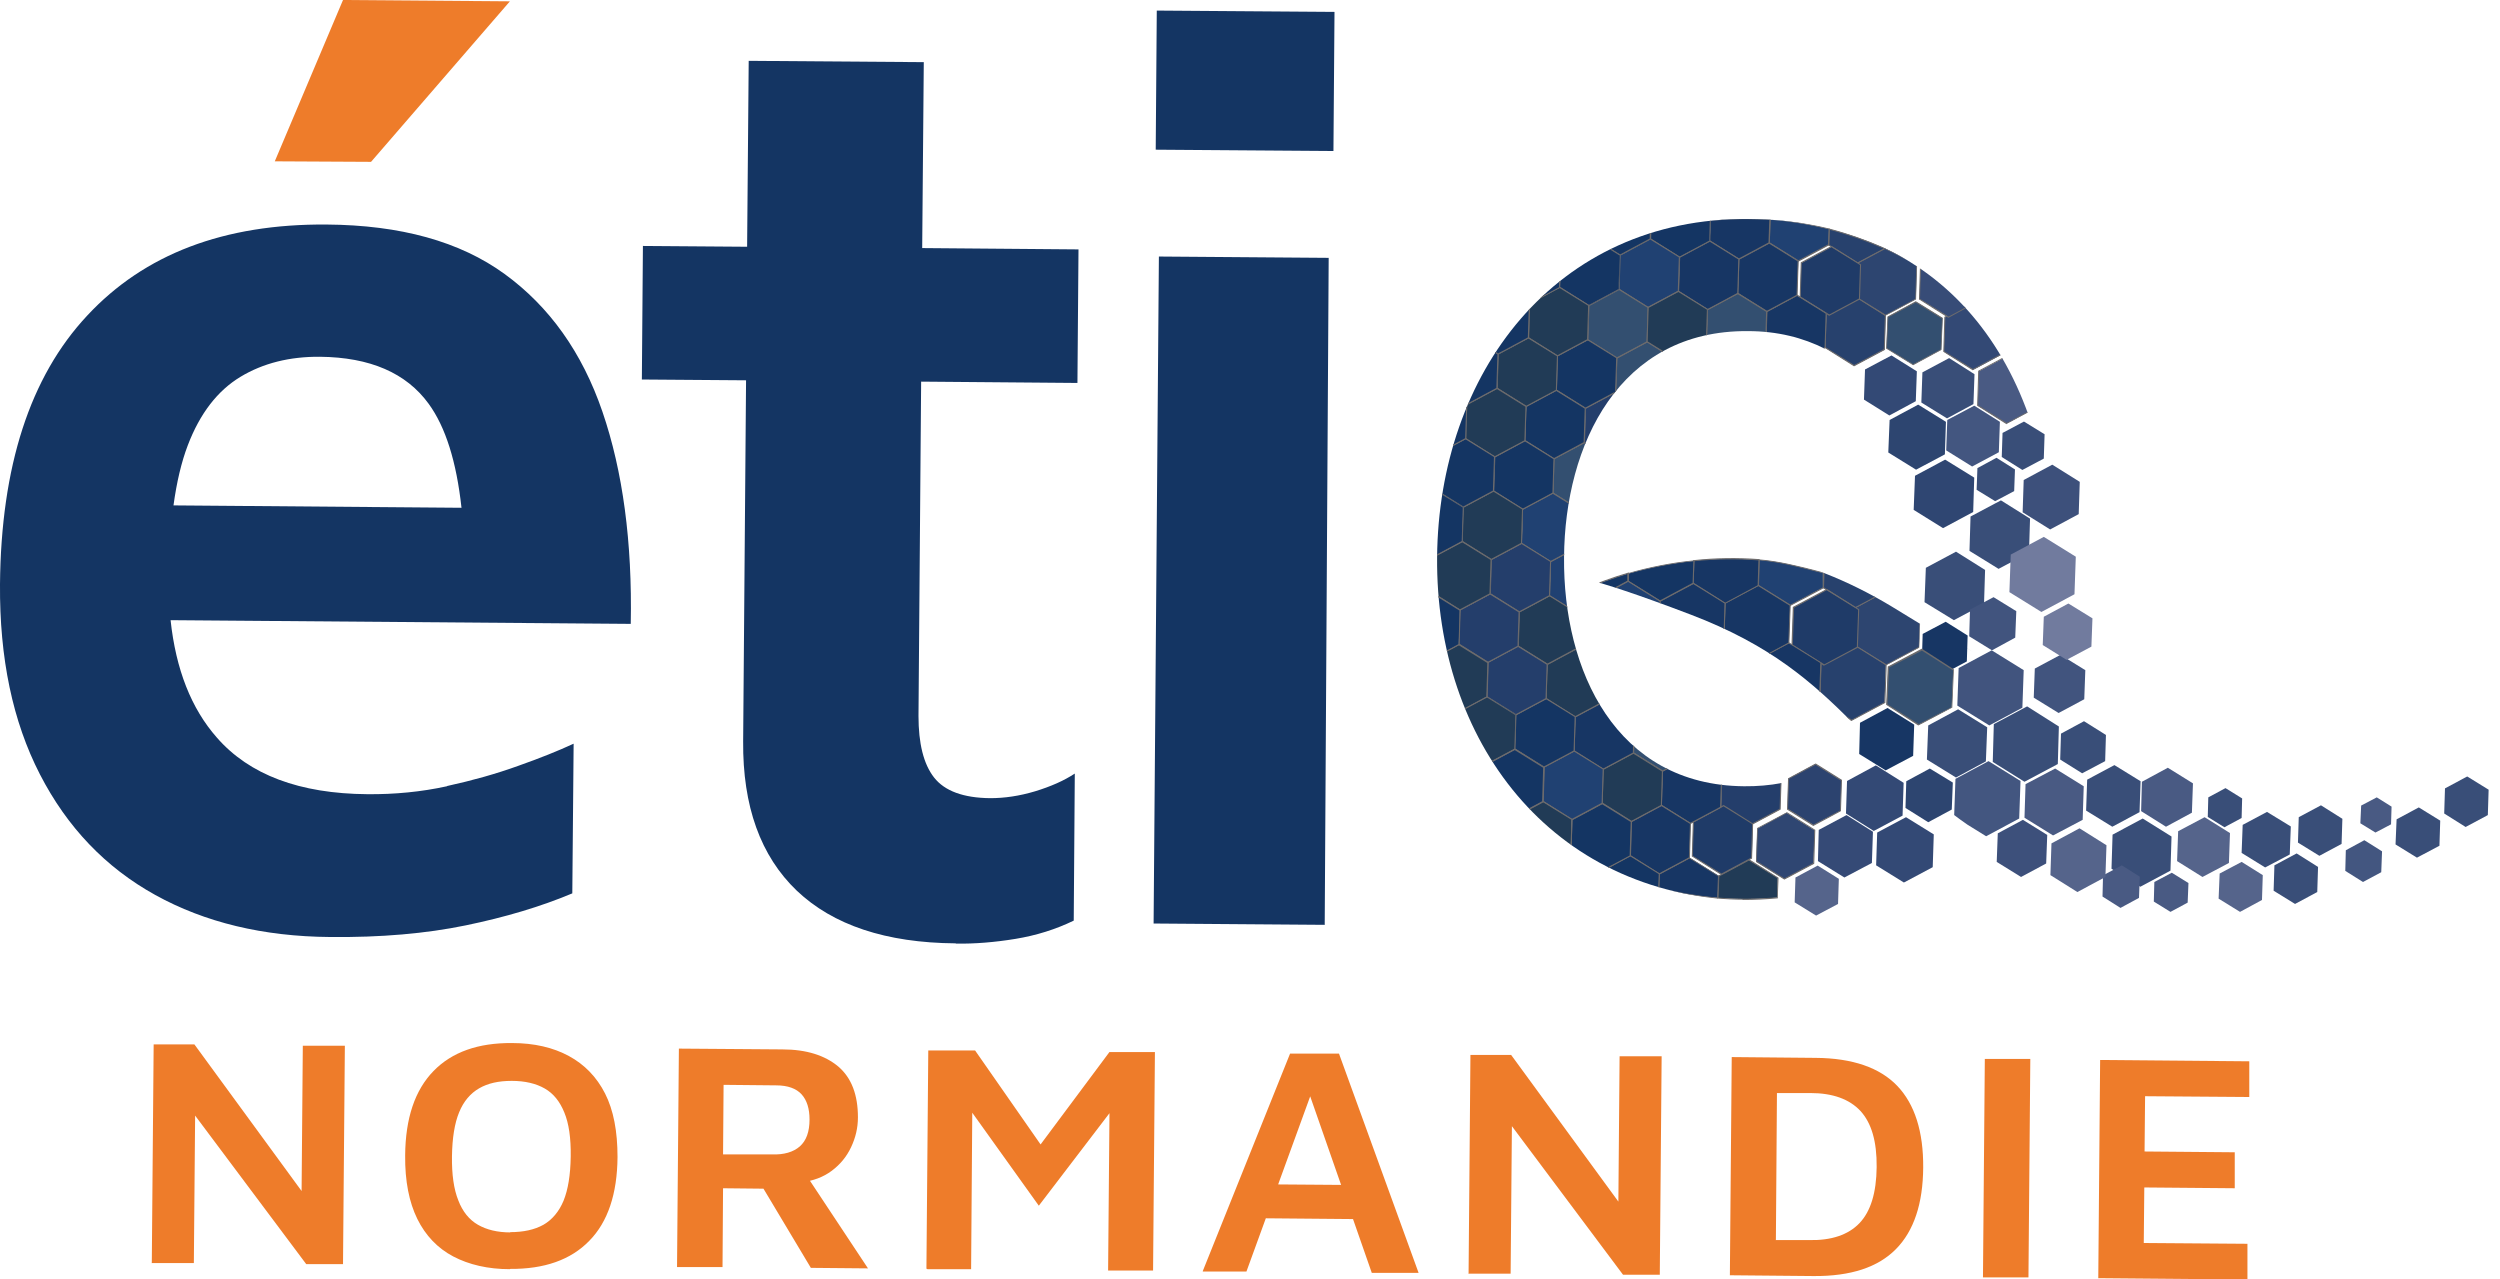 <?xml version="1.0" encoding="UTF-8"?>
<svg id="Calque_2" data-name="Calque 2" xmlns="http://www.w3.org/2000/svg" xmlns:xlink="http://www.w3.org/1999/xlink" viewBox="0 0 94.53 48.37">
  <defs>
    <style>
      .cls-1 {
        fill: #204172;
      }

      .cls-1, .cls-2, .cls-3, .cls-4, .cls-5, .cls-6, .cls-7, .cls-8, .cls-9, .cls-10, .cls-11, .cls-12, .cls-13, .cls-14, .cls-15, .cls-16, .cls-17, .cls-18, .cls-19, .cls-20, .cls-21, .cls-22, .cls-23, .cls-24, .cls-25, .cls-26, .cls-27 {
        stroke-width: 0px;
      }

      .cls-2 {
        fill: #ee7c2a;
      }

      .cls-3 {
        fill: #334f70;
      }

      .cls-4 {
        fill: #2f4672;
      }

      .cls-5 {
        fill: #2c436f;
      }

      .cls-6 {
        fill: #334975;
      }

      .cls-7 {
        fill: #55648b;
      }

      .cls-8 {
        fill: #3d507b;
      }

      .cls-9 {
        fill: none;
      }

      .cls-28 {
        clip-path: url(#clippath-1);
      }

      .cls-10 {
        fill: #394e78;
      }

      .cls-11 {
        fill: #314874;
      }

      .cls-12 {
        fill: #213b56;
      }

      .cls-13 {
        fill: #374c77;
      }

      .cls-14 {
        fill: #8991b0;
      }

      .cls-15 {
        fill: #2d4570;
      }

      .cls-16 {
        fill: #828aab;
      }

      .cls-17 {
        fill: #1f3b68;
      }

      .cls-18 {
        fill: #143563;
      }

      .cls-29 {
        clip-path: url(#clippath);
      }

      .cls-19 {
        fill: #243e6b;
      }

      .cls-20 {
        fill: #354a76;
      }

      .cls-21 {
        fill: #495a83;
      }

      .cls-22 {
        fill: #41547e;
      }

      .cls-23 {
        fill: #6d6b6c;
      }

      .cls-24 {
        fill: #27416d;
      }

      .cls-25 {
        fill: #173664;
      }

      .cls-26 {
        fill: #435680;
      }

      .cls-27 {
        fill: #717b9e;
      }
    </style>
    <clipPath id="clippath">
      <path class="cls-9" d="m70.58,27.87c-1.1,1.15-2.63,1.88-4.63,1.86-4.86-.04-6.85-4.39-6.81-8.66.03-4.27,2.09-8.59,6.95-8.55,1.12,0,2.09.25,2.92.67,0,0,0,.03,0,.03,0,0,.29.19.46.3.19.12.63.39.63.39.04.03.08.06.11.1,0,0-.24,1.13-.21,1.16,1.49,1.35,1.24,2.01,1.47,4.2,0,.03,1.36.41,1.36.44.05.46.07.93.06,1.39,0,.08,0,.15,0,.23,0,0-.14.01-.14.01,0,0-.01,1.19-.02,1.32,0,.01.06.07.06.07-.03.21-.06.42-.1.63.29.18.57.35.85.53,1.1.69,2.22,1.38,3.33,2.03.53-1.49.88-3.11.82-4.77-.25-7.66-4.24-12.91-11.57-12.97s-11.72,5.86-11.78,12.79,4.28,12.75,11.57,12.97c.5.01,1.25-.02,2.07-.15.96-.15,1.87-.46,1.89-.47.02,0-.08-.03-.07-.04.37-.13.76-.31,1.13-.5.02-.01.05-.13.08-.15,0,0,.51-.24,1.2-.66.57-.34.83-.51.91-.56.02-.01.06-.13.06-.13.32-.27.51-.37.77-.64-1.45-.98-2.47-1.94-3.37-2.84Z"/>
    </clipPath>
    <clipPath id="clippath-1">
      <path class="cls-9" d="m59.35,21.81s5.25-3.06,12.19,1.13c6.94,4.19,13.87,9.42,20.86,6.89,6.99-2.53-4.6,8.24-14.32,3.5-.72-.35-1.37-.7-1.96-1.04-5.97-3.48-6.15-6.75-12.19-9.05-4.17-1.59-4.58-1.44-4.58-1.44Z"/>
    </clipPath>
  </defs>
  <g id="OBJECTS">
    <g>
      <g>
        <path class="cls-2" d="m5.74,47.74l.07-8.25h1.54s4.54,6.21,4.54,6.21l-.5.99.06-7.15h1.59s-.07,8.26-.07,8.26h-1.39s-4.66-6.23-4.66-6.23l.47-.75-.06,6.94h-1.6Z"/>
        <path class="cls-2" d="m19.28,47.99c-.83,0-1.55-.17-2.14-.48-.59-.31-1.05-.79-1.36-1.42-.31-.63-.47-1.43-.46-2.4.01-1.41.37-2.47,1.07-3.19s1.69-1.07,2.97-1.06c.84,0,1.56.17,2.15.49.59.32,1.05.79,1.37,1.42.32.63.47,1.43.47,2.4-.01,1.4-.37,2.46-1.07,3.17-.7.72-1.7,1.07-2.99,1.06Zm.01-1.4c.5,0,.92-.09,1.26-.28.33-.19.59-.5.76-.91.17-.42.26-.97.27-1.67s-.07-1.25-.24-1.66c-.17-.42-.41-.72-.74-.91-.33-.19-.75-.29-1.25-.29s-.9.09-1.23.28c-.33.19-.59.49-.76.91-.17.41-.26.97-.27,1.66s.07,1.25.24,1.67c.16.42.41.73.74.92.33.19.74.29,1.23.29Z"/>
        <path class="cls-2" d="m25.6,47.9l.07-8.25,3.91.03c.92,0,1.62.23,2.12.65.5.43.74,1.07.74,1.92,0,.4-.09.77-.26,1.13-.17.36-.41.65-.73.89-.32.24-.7.38-1.16.44l.02-.54,2.51,3.79-2.16-.02-2.19-3.66.76.67-1.89-.02-.02,2.98h-1.72Zm1.75-4.25h1.83c.46.02.82-.09,1.06-.3.25-.22.37-.56.37-1.02,0-.41-.1-.73-.3-.95-.2-.22-.52-.34-.96-.34l-1.99-.02-.02,2.63Z"/>
        <path class="cls-2" d="m35.03,47.97l.07-8.25h1.77s2.92,4.19,2.92,4.19l-.97.07,3.13-4.2h1.72s-.07,8.26-.07,8.26h-1.7s.06-6.92.06-6.92l.39.45-3.07,4.02-2.92-4.08.41-.34-.05,6.82h-1.65Z"/>
        <path class="cls-2" d="m45.48,48.06l3.3-8.22h1.85s3.01,8.29,3.01,8.29h-1.77s-2.69-7.71-2.69-7.71l.76-.06-2.81,7.72h-1.65Zm1.72-2l.41-1.28,3.92.03.13,1.29-4.47-.04Z"/>
        <path class="cls-2" d="m55.53,48.14l.07-8.25h1.54s4.54,6.21,4.54,6.21l-.5.99.06-7.15h1.59s-.07,8.26-.07,8.26h-1.39s-4.66-6.23-4.66-6.23l.47-.75-.06,6.94h-1.6Z"/>
        <path class="cls-2" d="m65.41,48.22l.07-8.25,3.17.03c1.4.01,2.43.37,3.09,1.06s.99,1.73.98,3.09-.35,2.39-1.03,3.08-1.71,1.03-3.11,1.02l-3.17-.03Zm1.73-1.33h1.26c.85.02,1.49-.2,1.91-.64.42-.44.64-1.14.65-2.12s-.2-1.67-.61-2.12c-.42-.45-1.05-.68-1.9-.68h-1.26s-.04,5.55-.04,5.55Z"/>
        <path class="cls-2" d="m74.98,48.29l.07-8.25h1.72s-.07,8.26-.07,8.26h-1.72Z"/>
        <path class="cls-2" d="m79.34,48.33l.07-8.25,5.64.05v1.35s-3.94-.03-3.94-.03l-.02,2.09,3.41.03v1.36s-3.42-.03-3.42-.03l-.02,2.1,3.92.03v1.35s-5.65-.05-5.65-.05Z"/>
      </g>
      <g class="cls-29">
        <g>
          <g>
            <g>
              <path class="cls-6" d="m74.6,13.98l-1.1-.68.04-1.3.96-.51c.45.39.87.82,1.26,1.28l-.02.61-1.14.61Z"/>
              <path class="cls-23" d="m74.6,14h-.01s-1.11-.7-1.11-.7h0s.04-1.32.04-1.32l.99-.53h.01c.45.4.87.83,1.26,1.29h0s-.02.63-.02.63l-1.16.62Zm-1.08-.72l1.08.67,1.12-.6.02-.59c-.38-.45-.8-.87-1.24-1.26l-.94.5-.04,1.27Z"/>
            </g>
            <g>
              <path class="cls-13" d="m72.62,10.02c.71.42,1.39.9,2.02,1.46l-.96.51-1.1-.68.04-1.29Z"/>
              <path class="cls-23" d="m73.68,12.02h-.01s-1.11-.7-1.11-.7h0s.04-1.33.04-1.33l.03.02c.72.42,1.4.91,2.02,1.46l.02.02h-.03s-.97.53-.97.53Zm-1.08-.72l1.08.67.93-.5c-.61-.53-1.27-1.01-1.97-1.42l-.04,1.24Z"/>
            </g>
            <polygon class="cls-10" points="72.65 15.22 72.69 14.08 73.7 13.54 74.66 14.15 74.62 15.28 73.62 15.82 72.65 15.22"/>
            <polygon class="cls-10" points="74.74 18.52 74.77 17.7 75.49 17.31 76.19 17.75 76.16 18.57 75.44 18.95 74.74 18.52"/>
            <g>
              <polygon class="cls-24" points="69.01 13.15 69.06 11.85 70.2 11.24 71.3 11.92 71.26 13.22 70.11 13.83 69.01 13.15"/>
              <path class="cls-23" d="m70.11,13.85h-.01s-1.11-.7-1.11-.7h0s.04-1.32.04-1.32l1.16-.62h.01s1.11.7,1.11.7h0s-.04,1.32-.04,1.32l-1.16.62Zm-1.08-.72l1.08.67,1.12-.6.04-1.27-1.08-.67-1.12.6-.04,1.27Z"/>
            </g>
            <g>
              <polygon class="cls-3" points="71.33 13.17 71.38 11.98 72.44 11.41 73.45 12.03 73.4 13.22 72.34 13.79 71.33 13.17"/>
              <path class="cls-23" d="m72.34,13.81h0s-1.02-.63-1.02-.63l.05-1.21h0s1.07-.58,1.07-.58h0s1.02.63,1.02.63l-.05,1.21h0s-1.07.58-1.07.58Zm-.99-.65l.99.61,1.04-.56.05-1.16-.99-.61-1.04.56-.05,1.16Z"/>
            </g>
            <g>
              <path class="cls-15" d="m71.3,11.92l-1.1-.68.04-1.3,1.02-.55c.42.19.82.4,1.22.63l-.04,1.29-1.14.61Z"/>
              <path class="cls-23" d="m71.3,11.95h-.01s-1.11-.7-1.11-.7h0s.04-1.32.04-1.32l1.04-.56h0c.42.19.83.4,1.22.63h.01s0,.02,0,.02l-.04,1.3-1.16.62Zm-1.08-.72l1.08.67,1.12-.6.04-1.27c-.39-.22-.79-.43-1.2-.62l-1,.54-.04,1.27Z"/>
            </g>
            <g>
              <path class="cls-24" d="m69.16,8.66c.72.18,1.43.43,2.1.73l-1.02.55-1.1-.68.02-.6Z"/>
              <path class="cls-23" d="m70.24,9.97h-.01s-1.11-.7-1.11-.7h0s.02-.63.02-.63h.02c.72.19,1.43.44,2.11.74l.04.02-1.07.57Zm-1.08-.72l1.08.67.98-.52c-.66-.29-1.34-.53-2.04-.71l-.02.56Z"/>
            </g>
            <polygon class="cls-4" points="72.36 19.28 72.41 17.99 73.55 17.38 74.65 18.06 74.61 19.36 73.47 19.97 72.36 19.28"/>
            <polygon class="cls-6" points="70.48 15.11 70.52 13.97 71.52 13.44 72.48 14.04 72.44 15.17 71.44 15.71 70.48 15.11"/>
            <g>
              <polygon class="cls-11" points="70.81 24.63 71.91 25.32 71.86 26.61 70.72 27.22 69.62 26.54 69.66 25.24 70.81 24.63"/>
              <path class="cls-23" d="m70.72,27.24h-.01s-1.11-.7-1.11-.7h0s.04-1.32.04-1.32l1.16-.62h.01s1.11.7,1.11.7h0s-.04,1.32-.04,1.32l-1.16.62Zm-1.08-.72l1.08.67,1.12-.6.04-1.27-1.08-.67-1.12.6-.04,1.27Z"/>
            </g>
            <polygon class="cls-6" points="69.84 29.53 70.93 28.94 71.98 29.6 71.94 30.84 70.85 31.42 69.8 30.76 69.84 29.53"/>
            <g>
              <polygon class="cls-24" points="67.74 25.28 68.89 24.67 69.99 25.35 69.94 26.65 68.8 27.26 67.7 26.57 67.74 25.28"/>
              <path class="cls-23" d="m68.8,27.28h-.01s-1.11-.7-1.11-.7h0s.04-1.32.04-1.32l1.16-.62h.01s1.11.7,1.11.7h0s-.04,1.32-.04,1.32l-1.16.62Zm-1.08-.72l1.08.67,1.12-.6.04-1.27-1.08-.67-1.12.6-.04,1.27Z"/>
            </g>
            <polygon class="cls-20" points="69.82 30.82 70.82 31.45 70.78 32.63 69.74 33.18 68.74 32.56 68.77 31.38 69.82 30.82"/>
            <g>
              <polygon class="cls-19" points="66.25 28.62 67.36 29.3 67.31 30.6 66.17 31.21 65.07 30.53 65.11 29.23 66.25 28.62"/>
              <path class="cls-23" d="m66.17,31.23h-.01s-1.11-.7-1.11-.7h0s.04-1.32.04-1.32l1.16-.62h.01s1.11.7,1.11.7h0s-.04,1.32-.04,1.32l-1.16.62Zm-1.08-.72l1.08.67,1.12-.6.04-1.27-1.08-.67-1.12.6-.04,1.27Z"/>
            </g>
            <g>
              <path class="cls-12" d="m64.98,33.12l1.14-.61,1.1.68-.02.75c-.75.07-1.5.07-2.25.01l.03-.84Z"/>
              <path class="cls-23" d="m65.9,34.02c-.31,0-.63-.02-.94-.04h-.02s0-.02,0-.02l.03-.85,1.16-.62h.01s1.11.7,1.11.7h0s-.03.78-.03.78h-.02c-.43.04-.87.06-1.31.06Zm-.92-.08c.73.06,1.47.05,2.21-.01l.02-.72-1.08-.67-1.12.6-.03.81Z"/>
            </g>
            <g>
              <polygon class="cls-17" points="64.03 31.08 65.18 30.47 66.28 31.15 66.24 32.45 65.09 33.06 63.99 32.37 64.03 31.08"/>
              <path class="cls-23" d="m65.09,33.08h-.01s-1.11-.7-1.11-.7h0s.04-1.32.04-1.32l1.16-.62h.01s1.11.7,1.11.7h0s-.04,1.32-.04,1.32l-1.16.62Zm-1.08-.72l1.08.67,1.12-.6.04-1.27-1.08-.67-1.12.6-.04,1.27Z"/>
            </g>
            <polygon class="cls-15" points="71.4 17.11 71.45 15.88 72.53 15.3 73.58 15.95 73.54 17.18 72.45 17.76 71.4 17.11"/>
          </g>
          <g>
            <g>
              <polygon class="cls-17" points="68.07 11.24 68.11 9.94 69.25 9.33 70.35 10.01 70.31 11.31 69.17 11.92 68.07 11.24"/>
              <path class="cls-23" d="m69.17,11.94h-.01s-1.11-.7-1.11-.7h0s.04-1.32.04-1.32l1.16-.62h.01s1.11.7,1.11.7h0s-.04,1.32-.04,1.32l-1.16.62Zm-1.08-.72l1.08.67,1.12-.6.04-1.27-1.08-.67-1.12.6-.04,1.27Z"/>
            </g>
            <g>
              <path class="cls-1" d="m69.14,9.26l-1.14.61-1.1-.68.03-.89c.76.06,1.5.18,2.23.36l-.02.6Z"/>
              <path class="cls-23" d="m68,9.89h-.01s-1.11-.7-1.11-.7h0s.03-.92.03-.92h.02c.75.06,1.51.18,2.24.37h.02s-.02.63-.02.63l-1.16.62Zm-1.08-.72l1.08.67,1.12-.6.02-.57c-.72-.18-1.46-.3-2.19-.36l-.03.85Z"/>
            </g>
            <g>
              <polygon class="cls-25" points="66.77 13.07 66.81 11.78 67.95 11.17 69.06 11.85 69.01 13.15 67.87 13.76 66.77 13.07"/>
              <path class="cls-23" d="m67.87,13.78h-.01s-1.11-.7-1.11-.7h0s.04-1.32.04-1.32l1.16-.62h.01s1.11.7,1.11.7h0s-.04,1.32-.04,1.32l-1.16.62Zm-1.08-.72l1.08.67,1.12-.6.04-1.27-1.08-.67-1.12.6-.04,1.27Z"/>
            </g>
            <g>
              <polygon class="cls-25" points="66.81 11.78 65.71 11.09 65.75 9.8 66.9 9.19 68 9.87 67.95 11.17 66.81 11.78"/>
              <path class="cls-23" d="m66.81,11.8h-.01s-1.11-.7-1.11-.7h0s.04-1.32.04-1.32l1.16-.62h.01s1.11.7,1.11.7h0s-.04,1.32-.04,1.32h-.01s-1.15.62-1.15.62Zm-1.08-.72l1.08.67,1.12-.6.04-1.27-1.08-.67-1.12.6-.04,1.27Z"/>
            </g>
            <g>
              <path class="cls-25" d="m65.75,9.8l-1.1-.68.03-.78c.75-.08,1.5-.09,2.25-.03l-.03.89-1.14.61Z"/>
              <path class="cls-23" d="m65.75,9.82h-.01s-1.11-.7-1.11-.7h0s.03-.81.03-.81h.02c.75-.08,1.5-.09,2.25-.03h.02s0,.02,0,.02l-.03.9-1.16.62Zm-1.08-.72l1.08.67,1.12-.6.03-.85c-.73-.05-1.47-.04-2.21.03l-.02.75Z"/>
            </g>
            <g>
              <polygon class="cls-3" points="66.77 13.07 65.62 13.68 64.52 13 64.57 11.7 65.71 11.09 66.81 11.78 66.77 13.07"/>
              <path class="cls-23" d="m65.62,13.71h-.01s-1.11-.7-1.11-.7h0s.04-1.32.04-1.32l1.16-.62h.01s1.11.7,1.11.7h0s-.04,1.32-.04,1.32l-1.16.62Zm-1.08-.72l1.08.67,1.12-.6.04-1.27-1.08-.67-1.12.6-.04,1.27Z"/>
            </g>
            <g>
              <polygon class="cls-25" points="65.71 11.09 64.57 11.7 63.47 11.02 63.51 9.72 64.65 9.11 65.75 9.8 65.71 11.09"/>
              <path class="cls-23" d="m64.57,11.73h-.01s-1.11-.7-1.11-.7h0s.04-1.32.04-1.32l1.16-.62h.01s1.11.7,1.11.7h0s-.04,1.32-.04,1.32l-1.16.62Zm-1.08-.72l1.08.67,1.12-.6.04-1.27-1.08-.67-1.12.6-.04,1.27Z"/>
            </g>
            <g>
              <path class="cls-25" d="m62.07,23.22l-.13.07-1.1-.68.04-1.3.67-.36c-.03.76.13,1.55.52,2.27Z"/>
              <path class="cls-23" d="m61.94,23.31h-.01s-1.11-.7-1.11-.7h0s.04-1.32.04-1.32l.71-.38v.04c-.03.78.14,1.56.51,2.26v.02s-.15.08-.15.08Zm-1.08-.72l1.08.67.1-.05c-.36-.69-.54-1.45-.51-2.23l-.63.34-.04,1.27Z"/>
            </g>
            <g>
              <polygon class="cls-25" points="62.87 29.16 64.01 28.55 65.11 29.23 65.07 30.53 63.92 31.14 62.82 30.45 62.87 29.16"/>
              <path class="cls-23" d="m63.92,31.16h-.01s-1.11-.7-1.11-.7h0s.04-1.32.04-1.32l1.16-.62h.01s1.11.7,1.11.7h0s-.04,1.32-.04,1.32l-1.16.62Zm-1.08-.72l1.08.67,1.12-.6.04-1.27-1.08-.67-1.12.6-.04,1.27Z"/>
            </g>
            <g>
              <polygon class="cls-3" points="64.05 27.25 64.01 28.55 62.87 29.16 61.77 28.47 61.81 27.18 62.95 26.57 64.05 27.25"/>
              <path class="cls-23" d="m62.87,29.18h-.01s-1.11-.7-1.11-.7h0s.04-1.32.04-1.32l1.16-.62h.01s1.11.7,1.11.7h0s-.04,1.32-.04,1.32l-1.16.62Zm-1.08-.72l1.08.67,1.12-.6.04-1.27-1.08-.67-1.12.6-.04,1.27Z"/>
            </g>
            <g>
              <path class="cls-25" d="m63.88,32.43l1.1.68-.03.84c-.76-.06-1.5-.19-2.23-.38l.02-.53,1.14-.61Z"/>
              <path class="cls-23" d="m64.97,33.98h-.02c-.75-.06-1.5-.19-2.24-.38h-.02s.02-.56.02-.56l1.16-.62h.01s1.11.7,1.11.7h0s-.03.87-.03.87Zm-2.23-.42c.72.19,1.46.31,2.19.38l.03-.81-1.08-.67-1.12.6-.02.5Z"/>
            </g>
            <g>
              <polygon class="cls-25" points="63.92 31.14 63.88 32.43 62.74 33.04 61.64 32.36 61.68 31.06 62.82 30.45 63.92 31.14"/>
              <path class="cls-23" d="m62.74,33.07h-.01s-1.11-.7-1.11-.7h0s.04-1.32.04-1.32l1.16-.62h.01s1.11.7,1.11.7h0s-.04,1.32-.04,1.32l-1.16.62Zm-1.08-.72l1.08.67,1.12-.6.04-1.27-1.08-.67-1.12.6-.04,1.27Z"/>
            </g>
            <g>
              <polygon class="cls-12" points="62.87 29.16 62.82 30.45 61.68 31.06 60.58 30.38 60.62 29.08 61.77 28.47 62.87 29.16"/>
              <path class="cls-23" d="m61.68,31.09h-.01s-1.11-.7-1.11-.7h0s.04-1.32.04-1.32l1.16-.62h.01s1.11.7,1.11.7h0s-.04,1.32-.04,1.32l-1.16.62Zm-1.08-.72l1.08.67,1.12-.6.04-1.27-1.08-.67-1.12.6-.04,1.27Z"/>
            </g>
            <g>
              <path class="cls-18" d="m60.7,32.86l.94-.5,1.1.68-.02.53c-.69-.18-1.37-.42-2.02-.72Z"/>
              <path class="cls-23" d="m62.74,33.6h-.02c-.69-.19-1.37-.43-2.03-.72l-.04-.02.99-.53h.01s1.11.7,1.11.7h0s-.02.57-.02.57Zm-2-.74c.63.28,1.29.51,1.96.69l.02-.5-1.08-.67-.89.48Z"/>
            </g>
          </g>
          <g>
            <g>
              <path class="cls-18" d="m64.65,9.11l-1.14.61-1.1-.68v-.27c.76-.22,1.51-.36,2.27-.44l-.03.78Z"/>
              <path class="cls-23" d="m63.51,9.75h-.01s-1.11-.7-1.11-.7h0s0-.29,0-.29h.01c.74-.22,1.5-.37,2.26-.44h.02s-.03.81-.03.81l-1.16.62Zm-1.08-.72l1.08.67,1.12-.6.02-.75c-.75.08-1.5.22-2.22.43v.24Z"/>
            </g>
            <g>
              <polygon class="cls-1" points="62.32 11.63 61.22 10.94 61.26 9.65 62.41 9.04 63.51 9.72 63.47 11.02 62.32 11.63"/>
              <path class="cls-23" d="m62.32,11.65h-.01s-1.11-.7-1.11-.7h0s.04-1.32.04-1.32l1.16-.62h.01s1.11.7,1.11.7h0s-.04,1.32-.04,1.32l-1.16.62Zm-1.08-.72l1.08.67,1.12-.6.04-1.27-1.08-.67-1.12.6-.04,1.27Z"/>
            </g>
            <g>
              <path class="cls-18" d="m61.26,9.65l-.46-.29c.53-.23,1.07-.43,1.62-.59v.27s-1.15.61-1.15.61Z"/>
              <path class="cls-23" d="m61.26,9.67h-.01s-.5-.32-.5-.32l.04-.02c.52-.23,1.07-.43,1.62-.59h.03s-.01.3-.01.3l-1.16.62Zm-.42-.31l.42.26,1.12-.6v-.23c-.52.15-1.04.34-1.54.56Z"/>
            </g>
            <g>
              <polyline class="cls-3" points="62.19 15.52 61.09 14.83 61.14 13.53 62.28 12.92 63.38 13.61"/>
              <polygon class="cls-23" points="62.18 15.53 61.07 14.84 61.07 14.83 61.12 13.52 62.28 12.9 62.29 12.91 63.39 13.59 63.37 13.63 62.28 12.95 61.16 13.55 61.11 14.82 62.21 15.5 62.18 15.53"/>
            </g>
            <g>
              <polygon class="cls-3" points="62.28 12.92 61.14 13.53 60.04 12.85 60.08 11.55 61.22 10.94 62.32 11.63 62.28 12.92"/>
              <path class="cls-23" d="m61.14,13.56h-.01s-1.11-.7-1.11-.7h0s.04-1.32.04-1.32l1.16-.62h.01s1.11.7,1.11.7h0s-.04,1.32-.04,1.32l-1.16.62Zm-1.08-.72l1.08.67,1.12-.6.04-1.27-1.08-.67-1.12.6-.04,1.27Z"/>
            </g>
            <g>
              <path class="cls-18" d="m61.22,10.94l-1.14.61-1.1-.68.02-.54c.3-.19.61-.38.93-.55.29-.15.58-.3.87-.42l.46.29-.04,1.3Z"/>
              <path class="cls-23" d="m60.08,11.58h-.01s-1.11-.7-1.11-.7h0s.02-.56.02-.56h0c.31-.2.62-.39.93-.56.28-.15.58-.29.87-.43h0s0,0,0,0l.47.3h0s-.04,1.32-.04,1.32l-1.16.62Zm-1.08-.72l1.08.67,1.12-.6.04-1.27-.45-.28c-.29.13-.58.27-.86.42-.31.17-.62.35-.92.54l-.02.51Z"/>
            </g>
            <g>
              <polygon class="cls-19" points="61.01 17.42 59.91 16.74 59.95 15.44 61.09 14.83 62.19 15.52 62.15 16.81 61.01 17.42"/>
              <path class="cls-23" d="m61.01,17.44h-.01s-1.11-.7-1.11-.7h0s.04-1.32.04-1.32l1.16-.62h.01s1.11.7,1.11.7h0s-.04,1.32-.04,1.32l-1.16.62Zm-1.08-.72l1.08.67,1.12-.6.04-1.27-1.08-.67-1.12.6-.04,1.27Z"/>
            </g>
            <g>
              <polygon class="cls-18" points="59.95 15.44 58.85 14.76 58.89 13.46 60.04 12.85 61.14 13.53 61.09 14.83 59.95 15.44"/>
              <path class="cls-23" d="m59.95,15.46h-.01s-1.11-.7-1.11-.7h0s.04-1.32.04-1.32l1.16-.62h.01s1.11.7,1.11.7h0s-.04,1.32-.04,1.32l-1.16.62Zm-1.08-.72l1.08.67,1.12-.6.04-1.27-1.08-.67-1.12.6-.04,1.27Z"/>
            </g>
            <g>
              <polygon class="cls-3" points="60.97 18.72 59.82 19.33 58.72 18.64 58.76 17.35 59.91 16.74 61.01 17.42 60.97 18.72"/>
              <path class="cls-23" d="m59.82,19.35h-.01s-1.11-.7-1.11-.7h0s.04-1.32.04-1.32l1.16-.62h.01s1.11.7,1.11.7h0s-.04,1.32-.04,1.32l-1.16.62Zm-1.08-.72l1.08.67,1.12-.6.04-1.27-1.08-.67-1.12.6-.04,1.27Z"/>
            </g>
            <g>
              <polygon class="cls-18" points="59.91 16.74 58.76 17.35 57.66 16.66 57.71 15.37 58.85 14.76 59.95 15.44 59.91 16.74"/>
              <path class="cls-23" d="m58.76,17.37h-.01s-1.11-.7-1.11-.7h0s.04-1.32.04-1.32l1.16-.62h.01s1.11.7,1.11.7h0s-.04,1.32-.04,1.32l-1.16.62Zm-1.08-.72l1.08.67,1.12-.6.04-1.27-1.08-.67-1.12.6-.04,1.27Z"/>
            </g>
            <g>
              <polygon class="cls-1" points="60.88 21.31 60.84 22.6 59.69 23.21 58.59 22.53 58.64 21.23 59.78 20.62 60.88 21.31"/>
              <path class="cls-23" d="m59.69,23.24h-.01s-1.11-.7-1.11-.7h0s.04-1.32.04-1.32l1.16-.62h.01s1.11.7,1.11.7h0s-.04,1.32-.04,1.32l-1.16.62Zm-1.08-.72l1.08.67,1.12-.6.04-1.27-1.08-.67-1.12.6-.04,1.27Z"/>
            </g>
            <g>
              <polygon class="cls-1" points="59.82 19.33 59.78 20.62 58.64 21.23 57.54 20.55 57.58 19.25 58.72 18.64 59.82 19.33"/>
              <path class="cls-23" d="m58.63,21.26h-.01s-1.11-.7-1.11-.7h0s.04-1.32.04-1.32l1.16-.62h.01s1.11.7,1.11.7h0s-.04,1.32-.04,1.32l-1.16.62Zm-1.08-.72l1.08.67,1.12-.6.04-1.27-1.08-.67-1.12.6-.04,1.27Z"/>
            </g>
            <g>
              <polygon class="cls-18" points="57.58 19.25 56.48 18.57 56.52 17.27 57.66 16.66 58.76 17.35 58.72 18.64 57.58 19.25"/>
              <path class="cls-23" d="m57.58,19.28h-.01s-1.11-.7-1.11-.7h0s.04-1.32.04-1.32l1.16-.62h.01s1.11.7,1.11.7h0s-.04,1.32-.04,1.32l-1.16.62Zm-1.08-.72l1.08.67,1.12-.6.04-1.27-1.08-.67-1.12.6-.04,1.27Z"/>
            </g>
            <g>
              <polygon class="cls-25" points="61.81 27.18 61.77 28.47 60.62 29.08 59.52 28.4 59.57 27.1 60.71 26.49 61.81 27.18"/>
              <path class="cls-23" d="m60.62,29.11h-.01s-1.11-.7-1.11-.7h0s.04-1.32.04-1.32l1.16-.62h.01s1.11.7,1.11.7h0s-.04,1.32-.04,1.32l-1.16.62Zm-1.08-.72l1.08.67,1.12-.6.04-1.27-1.08-.67-1.12.6-.04,1.27Z"/>
            </g>
            <g>
              <polygon class="cls-12" points="60.75 25.2 60.71 26.49 59.57 27.1 58.46 26.42 58.51 25.12 59.65 24.51 60.75 25.2"/>
              <path class="cls-23" d="m59.56,27.13h-.01s-1.11-.7-1.11-.7h0s.04-1.32.04-1.32l1.16-.62h.01s1.11.7,1.11.7h0s-.04,1.32-.04,1.32l-1.16.62Zm-1.08-.72l1.08.67,1.12-.6.04-1.27-1.08-.67-1.12.6-.04,1.27Z"/>
            </g>
            <g>
              <polygon class="cls-12" points="59.69 23.21 59.65 24.51 58.51 25.12 57.41 24.44 57.45 23.14 58.59 22.53 59.69 23.21"/>
              <path class="cls-23" d="m58.51,25.14h-.01s-1.11-.7-1.11-.7h0s.04-1.32.04-1.32l1.16-.62h.01s1.11.7,1.11.7h0s-.04,1.32-.04,1.32l-1.16.62Zm-1.08-.72l1.08.67,1.12-.6.04-1.27-1.08-.67-1.12.6-.04,1.27Z"/>
            </g>
            <g>
              <polygon class="cls-19" points="58.64 21.23 58.59 22.53 57.45 23.14 56.35 22.46 56.39 21.16 57.54 20.55 58.64 21.23"/>
              <path class="cls-23" d="m57.45,23.16h-.01s-1.11-.7-1.11-.7h0s.04-1.32.04-1.32l1.16-.62h.01s1.11.7,1.11.7h0s-.04,1.32-.04,1.32l-1.16.62Zm-1.08-.72l1.08.67,1.12-.6.04-1.27-1.08-.67-1.12.6-.04,1.27Z"/>
            </g>
            <g>
              <path class="cls-18" d="m60.58,30.38l1.1.68-.04,1.3-.94.5c-.45-.2-.88-.43-1.3-.68l.04-1.19,1.14-.61Z"/>
              <path class="cls-23" d="m60.7,32.88h0c-.45-.21-.89-.43-1.3-.68h-.01s0-.02,0-.02l.04-1.21,1.16-.62h.01s1.11.7,1.11.7h0s-.04,1.32-.04,1.32l-.96.51Zm-1.28-.71c.41.24.84.47,1.28.67l.92-.49.04-1.27-1.08-.67-1.12.6-.04,1.17Z"/>
            </g>
            <g>
              <polygon class="cls-1" points="60.62 29.08 60.58 30.38 59.44 30.99 58.34 30.3 58.38 29.01 59.52 28.4 60.62 29.08"/>
              <path class="cls-23" d="m59.44,31.01h-.01s-1.11-.7-1.11-.7h0s.04-1.32.04-1.32l1.16-.62h.01s1.11.7,1.11.7h0s-.04,1.32-.04,1.32l-1.16.62Zm-1.08-.72l1.08.67,1.12-.6.04-1.27-1.08-.67-1.12.6-.04,1.27Z"/>
            </g>
            <g>
              <polygon class="cls-18" points="59.57 27.1 59.52 28.4 58.38 29.01 57.28 28.32 57.32 27.03 58.46 26.42 59.57 27.1"/>
              <path class="cls-23" d="m58.38,29.03h-.01s-1.11-.7-1.11-.7h0s.04-1.32.04-1.32l1.16-.62h.01s1.11.7,1.11.7h0s-.04,1.32-.04,1.32l-1.16.62Zm-1.08-.72l1.08.67,1.12-.6.04-1.27-1.08-.67-1.12.6-.04,1.27Z"/>
            </g>
            <g>
              <polygon class="cls-19" points="58.51 25.12 58.46 26.42 57.32 27.03 56.22 26.34 56.26 25.05 57.41 24.44 58.51 25.12"/>
              <path class="cls-23" d="m57.32,27.05h-.01s-1.11-.7-1.11-.7h0s.04-1.32.04-1.32l1.16-.62h.01s1.11.7,1.11.7h0s-.04,1.32-.04,1.32l-1.16.62Zm-1.08-.72l1.08.67,1.12-.6.04-1.27-1.08-.67-1.12.6-.04,1.27Z"/>
            </g>
            <g>
              <path class="cls-12" d="m59.4,32.18c-.68-.41-1.33-.88-1.94-1.41l.87-.47,1.1.68-.04,1.19Z"/>
              <path class="cls-23" d="m59.42,32.22l-.03-.02c-.69-.41-1.34-.88-1.94-1.41l-.02-.02.91-.49h.01s1.11.7,1.11.7h0s-.04,1.24-.04,1.24Zm-1.92-1.44c.58.51,1.22.98,1.88,1.37l.04-1.15-1.08-.67-.84.45Z"/>
            </g>
            <g>
              <path class="cls-18" d="m57.28,28.32l1.1.68-.04,1.3-.87.47c-.48-.42-.93-.88-1.34-1.38l.02-.46,1.14-.61Z"/>
              <path class="cls-23" d="m57.46,30.8h-.01c-.48-.43-.93-.9-1.34-1.39h0s.02-.48.02-.48l1.16-.62h.01s1.11.7,1.11.7h0s-.04,1.32-.04,1.32l-.9.48Zm-1.32-1.41c.41.49.85.94,1.32,1.36l.85-.45.04-1.27-1.08-.67-1.12.6v.44Z"/>
            </g>
            <g>
              <path class="cls-12" d="m56.22,26.34l1.1.68-.04,1.3-1.14.61-.69-.43c-.14-.2-.27-.4-.4-.61l.03-.94,1.14-.61Z"/>
              <path class="cls-23" d="m56.13,28.96h-.01s-.7-.44-.7-.44c-.14-.2-.27-.4-.4-.61h0s0-.01,0-.01l.03-.95,1.16-.62h.01s1.11.7,1.11.7h0s-.04,1.32-.04,1.32l-1.16.62Zm-.67-.47l.68.42,1.12-.6.04-1.27-1.08-.67-1.12.6-.03.92c.13.2.26.41.39.6Z"/>
            </g>
            <g>
              <polygon class="cls-12" points="63.38 13.61 62.28 12.92 62.32 11.63 63.47 11.02 64.57 11.7 64.52 13 63.38 13.61"/>
              <path class="cls-23" d="m63.38,13.63h-.01s-1.11-.7-1.11-.7h0s.04-1.32.04-1.32l1.16-.62h.01s1.11.7,1.11.7h0s-.04,1.32-.04,1.32l-1.16.62Zm-1.08-.72l1.08.67,1.12-.6.04-1.27-1.08-.67-1.12.6-.04,1.27Z"/>
            </g>
          </g>
          <g>
            <g>
              <polygon class="cls-12" points="58.89 13.46 57.79 12.78 57.83 11.48 58.98 10.87 60.08 11.55 60.04 12.85 58.89 13.46"/>
              <path class="cls-23" d="m58.89,13.48h-.01s-1.11-.7-1.11-.7h0s.04-1.32.04-1.32l1.16-.62h.01s1.11.7,1.11.7h0s-.04,1.32-.04,1.32l-1.16.62Zm-1.08-.72l1.08.67,1.12-.6.04-1.27-1.08-.67-1.12.6-.04,1.27Z"/>
            </g>
            <g>
              <path class="cls-18" d="m57.83,11.48l-.21-.13c.43-.37.88-.71,1.37-1.02l-.02.54-1.14.61Z"/>
              <path class="cls-23" d="m57.83,11.5l-.24-.15.02-.02c.43-.37.89-.71,1.37-1.02l.03-.02-.02.59-1.16.62Zm-.17-.15l.17.11,1.12-.6.02-.48c-.46.3-.9.63-1.31.98Z"/>
            </g>
            <g>
              <polygon class="cls-12" points="58.85 14.76 57.71 15.37 56.61 14.68 56.65 13.39 57.79 12.78 58.89 13.46 58.85 14.76"/>
              <path class="cls-23" d="m57.71,15.39h-.01s-1.11-.7-1.11-.7h0s.04-1.32.04-1.32l1.16-.62h.01s1.11.7,1.11.7h0s-.04,1.32-.04,1.32l-1.16.62Zm-1.08-.72l1.08.67,1.12-.6.04-1.27-1.08-.67-1.12.6-.04,1.27Z"/>
            </g>
            <g>
              <path class="cls-18" d="m57.79,12.78l-1.14.61-.63-.39c.48-.59,1.02-1.14,1.61-1.64l.21.13-.04,1.3Z"/>
              <path class="cls-23" d="m56.65,13.41h-.01s-.65-.41-.65-.41v-.02c.5-.59,1.04-1.15,1.63-1.65h.01s.23.13.23.13h0s-.04,1.32-.04,1.32l-1.16.62Zm-.6-.42l.6.37,1.12-.6.04-1.27-.18-.11c-.57.49-1.1,1.03-1.58,1.61Z"/>
            </g>
            <g>
              <polygon class="cls-12" points="56.52 17.27 55.42 16.59 55.46 15.29 56.61 14.68 57.71 15.37 57.66 16.66 56.52 17.27"/>
              <path class="cls-23" d="m56.52,17.3h-.01s-1.11-.7-1.11-.7h0s.04-1.32.04-1.32l1.16-.62h.01s1.11.7,1.11.7h0s-.04,1.32-.04,1.32h-.01s-1.15.62-1.15.62Zm-1.08-.72l1.08.67,1.12-.6.04-1.27-1.08-.67-1.12.6-.04,1.27Z"/>
            </g>
            <g>
              <path class="cls-18" d="m55.46,15.29l-.7-.44c.36-.65.79-1.27,1.26-1.86l.63.39-.04,1.3-1.14.61Z"/>
              <path class="cls-23" d="m55.46,15.32h-.01s-.72-.45-.72-.45v-.02c.37-.65.8-1.28,1.27-1.86h.01s.65.39.65.39h0s-.04,1.32-.04,1.32l-1.16.62Zm-.68-.47l.68.42,1.12-.6.04-1.27-.6-.38c-.46.57-.88,1.18-1.24,1.83Z"/>
            </g>
            <g>
              <polygon class="cls-12" points="57.58 19.25 57.54 20.55 56.39 21.16 55.29 20.48 55.33 19.18 56.48 18.57 57.58 19.25"/>
              <path class="cls-23" d="m56.39,21.18h-.01s-1.11-.7-1.11-.7h0s.04-1.32.04-1.32l1.16-.62h.01s1.11.7,1.11.7h0s-.04,1.32-.04,1.32l-1.16.62Zm-1.08-.72l1.08.67,1.12-.6.04-1.27-1.08-.67-1.12.6-.04,1.27Z"/>
            </g>
            <g>
              <polygon class="cls-18" points="56.48 18.57 55.33 19.18 54.23 18.49 54.28 17.2 55.42 16.59 56.52 17.27 56.48 18.57"/>
              <path class="cls-23" d="m55.33,19.2h-.01s-1.11-.7-1.11-.7h0s.04-1.32.04-1.32l1.16-.62h.01s1.11.7,1.11.7h0s-.04,1.32-.04,1.32l-1.16.62Zm-1.08-.72l1.08.67,1.12-.6.04-1.27-1.08-.67-1.12.6-.04,1.27Z"/>
            </g>
            <g>
              <path class="cls-18" d="m55.42,16.59l-1.14.61-.44-.28c.25-.71.56-1.41.93-2.07l.7.44-.04,1.3Z"/>
              <path class="cls-23" d="m54.28,17.22h-.01s-.46-.29-.46-.29v-.02c.25-.72.57-1.41.93-2.07v-.02s.74.46.74.46h0s-.04,1.32-.04,1.32l-1.16.62Zm-.42-.31l.42.26,1.12-.6.04-1.27-.68-.42c-.36.65-.66,1.33-.91,2.03Z"/>
            </g>
            <g>
              <polygon class="cls-19" points="57.45 23.14 57.41 24.44 56.26 25.05 55.16 24.36 55.21 23.07 56.35 22.46 57.45 23.14"/>
              <path class="cls-23" d="m56.26,25.07h-.01s-1.11-.7-1.11-.7h0s.04-1.32.04-1.32l1.16-.62h.01s1.11.7,1.11.7h0s-.04,1.32-.04,1.32h-.01s-1.15.62-1.15.62Zm-1.08-.72l1.08.67,1.12-.6.04-1.27-1.08-.67-1.12.6-.04,1.27Z"/>
            </g>
            <g>
              <polygon class="cls-12" points="55.29 20.48 56.39 21.16 56.35 22.46 55.21 23.07 54.1 22.38 54.15 21.09 55.29 20.48"/>
              <path class="cls-23" d="m55.2,23.09h-.01s-1.11-.7-1.11-.7h0s.04-1.32.04-1.32l1.16-.62h.01s1.11.7,1.11.7h0s-.04,1.32-.04,1.32l-1.16.62Zm-1.08-.72l1.08.67,1.12-.6.04-1.27-1.08-.67-1.12.6-.04,1.27Z"/>
            </g>
            <g>
              <path class="cls-18" d="m54.23,18.49l1.1.68-.04,1.3-1.14.61-1.01-.63c.03-.49.08-.98.16-1.47l.93-.5Z"/>
              <path class="cls-23" d="m54.15,21.11h-.01s-1.02-.64-1.02-.64h0c.03-.5.08-.99.16-1.48h0s0-.01,0-.01l.94-.5h.01s1.11.7,1.11.7h0s-.04,1.32-.04,1.32l-1.16.62Zm-.99-.66l.99.61,1.12-.6.04-1.27-1.08-.67-.91.49c-.08.48-.13.96-.16,1.44Z"/>
            </g>
            <g>
              <path class="cls-12" d="m55.16,24.36l1.1.68-.04,1.3-1.14.61-.8-.5c-.1-.22-.2-.45-.29-.68l.03-.81,1.14-.61Z"/>
              <path class="cls-23" d="m55.08,26.98h-.01s-.8-.51-.8-.51h0c-.1-.23-.2-.46-.29-.68h0s.03-.83.03-.83l1.16-.62h.01s1.11.7,1.11.7h0s-.04,1.32-.04,1.32l-1.16.62Zm-.78-.53l.78.49,1.12-.6.04-1.27-1.08-.67-1.12.6-.03.79c.09.22.18.44.28.66Z"/>
            </g>
            <g>
              <path class="cls-18" d="m54.1,22.38l1.1.68-.04,1.3-1.14.61-.38-.24c-.18-.62-.32-1.26-.4-1.89l.87-.46Z"/>
              <path class="cls-23" d="m54.02,25h-.01s-.39-.25-.39-.25h0c-.18-.62-.32-1.26-.4-1.9h0s.01-.02.01-.02l.88-.47h.01s1.11.7,1.11.7h0s-.04,1.32-.04,1.32l-1.16.62Zm-.36-.27l.37.23,1.12-.6.04-1.27-1.08-.67-.85.45c.08.63.22,1.26.4,1.86Z"/>
            </g>
          </g>
          <g>
            <g>
              <polygon class="cls-14" points="79.29 28.89 79.9 28.56 80.49 28.93 80.47 29.62 79.86 29.94 79.27 29.58 79.29 28.89"/>
              <path class="cls-23" d="m79.86,29.97h-.01s-.6-.38-.6-.38h0s.02-.71.02-.71l.63-.34h.01s.6.38.6.38h0s-.02.71-.02.71l-.63.34Zm-.56-.4l.57.35.59-.31.02-.67-.57-.35-.59.31-.02.67Z"/>
            </g>
            <g>
              <polygon class="cls-16" points="77.38 26.01 78.08 25.64 78.75 26.06 78.73 26.85 78.03 27.23 77.35 26.81 77.38 26.01"/>
              <path class="cls-23" d="m78.03,27.25h-.01s-.68-.43-.68-.43h0s.03-.82.03-.82l.72-.38h.01s.68.43.68.43h0s-.03.82-.03.82l-.72.38Zm-.65-.45l.65.41.68-.36.03-.77-.65-.41-.68.36-.03.77Z"/>
            </g>
            <g>
              <polygon class="cls-14" points="76.94 28.03 77.46 27.75 77.96 28.06 77.94 28.65 77.42 28.93 76.92 28.62 76.94 28.03"/>
              <path class="cls-23" d="m77.42,28.95h-.01s-.51-.32-.51-.32h0s.02-.61.02-.61l.54-.29h.01s.51.32.51.32h0s-.02.61-.02.61l-.54.29Zm-.48-.35l.48.3.5-.27.02-.56-.48-.3-.5.27-.02.56Z"/>
            </g>
            <g>
              <polygon class="cls-7" points="76.42 29.2 77.27 28.75 78.09 29.26 78.06 30.23 77.21 30.68 76.38 30.17 76.42 29.2"/>
              <path class="cls-23" d="m77.2,30.7h-.01s-.83-.52-.83-.52h0s.03-.99.03-.99l.87-.47h.01s.83.52.83.52h0s-.03.99-.03.99l-.87.47Zm-.8-.55l.8.5.83-.44.03-.94-.8-.5-.83.44-.03.94Z"/>
            </g>
          </g>
          <g>
            <g>
              <path class="cls-21" d="m75.88,16.02l-1.1-.68.04-1.3,1.14-.61.91.57c.06.09.12.19.18.28l-.04,1.13-1.14.61Z"/>
              <path class="cls-23" d="m75.88,16.04h-.01s-1.11-.7-1.11-.7h0s.04-1.32.04-1.32l1.16-.62h.01s.92.58.92.58c.06.1.13.19.18.28h0s0,.01,0,.01l-.04,1.14-1.16.62Zm-1.08-.72l1.08.67,1.12-.6.04-1.12c-.06-.09-.12-.18-.18-.27l-.9-.56-1.12.6-.04,1.27Z"/>
            </g>
            <polygon class="cls-10" points="75.57 21.51 74.47 20.83 74.51 19.53 75.66 18.92 76.76 19.61 76.72 20.9 75.57 21.51"/>
            <polygon class="cls-26" points="73.59 17.03 73.63 15.88 74.65 15.34 75.62 15.95 75.58 17.1 74.57 17.64 73.59 17.03"/>
            <g>
              <polygon class="cls-10" points="72.83 24.82 73.92 24.24 74.96 24.89 74.92 26.13 73.83 26.71 72.78 26.06 72.83 24.82"/>
              <path class="cls-23" d="m73.83,26.74h-.01s-1.06-.67-1.06-.67h0s.04-1.26.04-1.26l1.11-.59h.01s1.06.67,1.06.67h0s-.04,1.26-.04,1.26l-1.11.59Zm-1.03-.69l1.03.64,1.07-.57.04-1.21-1.03-.64-1.07.57-.04,1.21Z"/>
            </g>
            <polygon class="cls-10" points="72.77 22.77 72.82 21.47 73.96 20.86 75.06 21.55 75.02 22.84 73.88 23.45 72.77 22.77"/>
            <g>
              <polygon class="cls-10" points="71.38 26.98 72.52 26.37 73.63 27.05 73.58 28.35 72.44 28.96 71.34 28.27 71.38 26.98"/>
              <path class="cls-23" d="m72.44,28.98h-.01s-1.11-.7-1.11-.7h0s.04-1.32.04-1.32l1.16-.62h.01s1.11.7,1.11.7h0s-.04,1.32-.04,1.32l-1.16.62Zm-1.08-.72l1.08.67,1.12-.6.04-1.27-1.08-.67-1.12.6-.04,1.27Z"/>
            </g>
            <polygon class="cls-22" points="74.49 23.05 75.38 22.58 76.24 23.11 76.2 24.11 75.32 24.59 74.46 24.06 74.49 23.05"/>
            <g>
              <polygon class="cls-10" points="74.18 30 75.08 29.52 75.95 30.06 75.92 31.08 75.02 31.56 74.15 31.02 74.18 30"/>
              <path class="cls-23" d="m75.02,31.58h-.01s-.88-.55-.88-.55h0s.03-1.04.03-1.04l.92-.49h.01s.88.55.88.55h0s-.03,1.04-.03,1.04l-.92.49Zm-.84-.57l.85.53.88-.47.03-1-.85-.53-.88.47-.03,1Z"/>
            </g>
            <g>
              <polygon class="cls-10" points="74.53 27.42 75.41 26.95 76.25 27.47 76.22 28.47 75.34 28.93 74.5 28.41 74.53 27.42"/>
              <path class="cls-23" d="m75.34,28.96h-.01s-.85-.54-.85-.54h0s.03-1.02.03-1.02l.9-.48h.01s.85.54.85.54h0s-.03,1.02-.03,1.02l-.9.48Zm-.82-.56l.82.51.86-.46.03-.97-.82-.51-.86.46-.03.97Z"/>
            </g>
          </g>
        </g>
      </g>
      <g class="cls-28">
        <g>
          <g>
            <polygon class="cls-10" points="72.86 28.72 72.91 27.43 74.04 26.82 75.14 27.5 75.09 28.79 73.96 29.4 72.86 28.72"/>
            <polygon class="cls-10" points="78.88 30.65 78.92 29.48 79.95 28.93 80.94 29.54 80.9 30.71 79.87 31.26 78.88 30.65"/>
            <polygon class="cls-10" points="79.84 32.85 79.88 31.56 81.02 30.95 82.11 31.63 82.07 32.92 80.93 33.53 79.84 32.85"/>
            <g>
              <path class="cls-15" d="m71.31,25.15l-1.21-.75.05-1.42,1.12-.6c.46.21.9.43,1.34.69l-.05,1.41-1.25.67Z"/>
              <path class="cls-23" d="m71.31,25.17h-.01s-1.22-.76-1.22-.76h0s.05-1.45.05-1.45l1.14-.61h0c.46.21.91.44,1.34.69h.01s-.05,1.45-.05,1.45l-1.28.68Zm-1.18-.79l1.19.74,1.23-.66.05-1.39c-.42-.25-.87-.47-1.32-.68l-1.1.59-.05,1.4Z"/>
            </g>
            <g>
              <path class="cls-24" d="m68.96,21.57c.79.2,1.56.47,2.31.81l-1.12.6-1.21-.75.02-.65Z"/>
              <path class="cls-23" d="m70.15,23h-.01s-1.22-.77-1.22-.77l.02-.69h.03c.79.21,1.57.48,2.31.81l.04.02-1.17.63Zm-1.18-.79l1.19.74,1.07-.57c-.72-.32-1.47-.58-2.24-.78l-.02.61Z"/>
            </g>
            <g>
              <polygon class="cls-24" points="68.8 26.49 68.85 25.06 70.1 24.39 71.31 25.15 71.26 26.57 70.01 27.24 68.8 26.49"/>
              <path class="cls-23" d="m70.01,27.26h-.01s-1.22-.76-1.22-.76h0s.05-1.45.05-1.45h.01s1.27-.68,1.27-.68h.01s1.22.76,1.22.76h0s-.05,1.45-.05,1.45h-.01s-1.27.68-1.27.68Zm-1.18-.79l1.19.74,1.23-.66.05-1.4-1.19-.74-1.23.66-.05,1.4Z"/>
            </g>
          </g>
          <g>
            <g>
              <polygon class="cls-17" points="67.76 24.39 67.81 22.97 69.06 22.3 70.27 23.05 70.22 24.47 68.97 25.14 67.76 24.39"/>
              <path class="cls-23" d="m68.97,25.17h-.01s-1.22-.77-1.22-.77h0s.05-1.45.05-1.45l1.28-.68h.01s1.22.77,1.22.77h0s-.05,1.45-.05,1.45l-1.28.68Zm-1.18-.79l1.19.74,1.23-.66.05-1.4-1.19-.74-1.23.66-.05,1.4Z"/>
            </g>
            <g>
              <path class="cls-1" d="m68.94,22.22l-1.25.67-1.21-.75.03-.97c.83.06,1.61.28,2.42.49v.57Z"/>
              <path class="cls-23" d="m67.68,22.92h-.01s-1.22-.76-1.22-.76l.03-1.01h.02c.74.06,1.46.24,2.16.42.09.02.18.05.27.07h.02s.01.6.01.6l-1.28.68Zm-1.18-.79l1.19.74,1.23-.66v-.54c-.1-.02-.18-.04-.26-.06-.69-.18-1.4-.36-2.12-.42l-.03.94Z"/>
            </g>
            <g>
              <polygon class="cls-25" points="66.34 26.4 66.38 24.98 67.64 24.31 68.85 25.06 68.8 26.49 67.54 27.16 66.34 26.4"/>
              <path class="cls-23" d="m67.54,27.18h-.01s-1.22-.76-1.22-.76h0s.05-1.45.05-1.45h.01s1.27-.68,1.27-.68h.01s1.22.77,1.22.77h0s-.05,1.45-.05,1.45h-.01s-1.27.68-1.27.68Zm-1.18-.79l1.19.74,1.23-.66.05-1.4-1.19-.74-1.23.66-.05,1.4Z"/>
            </g>
            <g>
              <polygon class="cls-25" points="66.38 24.98 65.18 24.23 65.22 22.81 66.48 22.14 67.69 22.89 67.64 24.31 66.38 24.98"/>
              <path class="cls-23" d="m66.38,25.01h-.01s-1.22-.77-1.22-.77h0s.05-1.45.05-1.45l1.28-.68h.01s1.22.76,1.22.76h0s-.05,1.45-.05,1.45l-1.28.68Zm-1.18-.79l1.19.74,1.23-.66.05-1.4-1.19-.74-1.23.66-.05,1.4Z"/>
            </g>
            <g>
              <path class="cls-25" d="m65.22,22.81l-1.21-.75.03-.86c.82-.08,1.65-.09,2.47-.03l-.03.97-1.25.67Z"/>
              <path class="cls-23" d="m65.22,22.84h-.01s-1.22-.77-1.22-.77l.03-.89h.02c.82-.09,1.65-.1,2.47-.04h.02s-.03,1.01-.03,1.01l-1.28.68Zm-1.18-.79l1.19.74,1.23-.66.03-.94c-.8-.06-1.62-.05-2.42.03l-.03.82Z"/>
            </g>
            <g>
              <polygon class="cls-25" points="65.18 24.23 63.92 24.9 62.71 24.15 62.76 22.73 64.02 22.06 65.22 22.81 65.18 24.23"/>
              <path class="cls-23" d="m63.92,24.93h-.01s-1.22-.77-1.22-.77h0s.05-1.45.05-1.45l1.28-.68h.01s1.22.77,1.22.77h0s-.05,1.45-.05,1.45l-1.28.68Zm-1.18-.79l1.19.74,1.23-.66.05-1.4-1.19-.74-1.23.66-.05,1.4Z"/>
            </g>
          </g>
          <g>
            <g>
              <path class="cls-18" d="m64.02,22.06l-1.25.67-1.21-.75v-.29c.83-.24,1.66-.4,2.49-.48l-.03.86Z"/>
              <path class="cls-23" d="m62.76,22.75h-.01s-1.22-.76-1.22-.76v-.32s.03,0,.03,0c.81-.23,1.65-.4,2.48-.48h.03s-.03.89-.03.89l-1.28.68Zm-1.18-.79l1.19.74,1.23-.66.03-.82c-.82.09-1.64.25-2.44.47v.26Z"/>
            </g>
            <g>
              <polygon class="cls-1" points="61.46 24.82 60.25 24.07 60.3 22.65 61.55 21.98 62.76 22.73 62.71 24.15 61.46 24.82"/>
              <path class="cls-23" d="m61.46,24.85h-.01s-1.22-.76-1.22-.76h0s.05-1.45.05-1.45l1.28-.68h.01s1.22.76,1.22.76h0s-.05,1.45-.05,1.45l-1.28.68Zm-1.18-.79l1.19.74,1.23-.66.05-1.4-1.19-.74-1.23.66-.05,1.4Z"/>
            </g>
            <g>
              <path class="cls-18" d="m60.3,22.65l-.51-.32c.58-.26,1.18-.47,1.77-.65v.29s-1.26.67-1.26.67Z"/>
              <path class="cls-23" d="m60.3,22.67h-.01s-.54-.35-.54-.35l.04-.02c.57-.25,1.17-.47,1.78-.65h.03s-.01.33-.01.33l-1.28.68Zm-.46-.34l.46.29,1.23-.66v-.25c-.57.17-1.14.38-1.69.62Z"/>
            </g>
          </g>
          <g>
            <polygon class="cls-21" points="77.63 31.59 76.55 30.92 76.59 29.65 77.71 29.06 78.79 29.73 78.75 31 77.63 31.59"/>
            <g>
              <polygon class="cls-10" points="75.45 35.21 74.24 34.46 74.29 33.04 75.55 32.37 76.75 33.12 76.71 34.54 75.45 35.21"/>
              <path class="cls-23" d="m75.45,35.24h-.01s-1.22-.76-1.22-.76h0s.05-1.45.05-1.45h.01s1.27-.68,1.27-.68h.01s1.22.76,1.22.76h0s-.05,1.45-.05,1.45h-.01s-1.27.68-1.27.68Zm-1.18-.79l1.19.74,1.23-.66.05-1.4-1.19-.74-1.23.66-.05,1.4Z"/>
            </g>
            <polygon class="cls-26" points="73.89 30.87 73.94 29.45 75.19 28.78 76.4 29.53 76.35 30.95 75.1 31.62 73.89 30.87"/>
            <polygon class="cls-10" points="75.35 28.81 75.39 27.38 76.65 26.71 77.85 27.47 77.81 28.89 76.55 29.56 75.35 28.81"/>
          </g>
        </g>
      </g>
      <polygon class="cls-21" points="82.07 34.48 81.44 34.09 81.46 33.35 82.12 33 82.75 33.39 82.72 34.13 82.07 34.48"/>
      <polygon class="cls-6" points="70.98 31.48 72.07 30.9 73.12 31.55 73.08 32.79 71.99 33.37 70.94 32.72 70.98 31.48"/>
      <polygon class="cls-10" points="85.65 32.8 84.76 32.25 84.8 31.19 85.72 30.7 86.62 31.25 86.58 32.31 85.65 32.8"/>
      <polygon class="cls-10" points="84.11 31.28 83.48 30.89 83.5 30.15 84.15 29.8 84.78 30.19 84.76 30.93 84.11 31.28"/>
      <polygon class="cls-10" points="86.78 34.18 85.97 33.68 86 32.72 86.84 32.27 87.65 32.78 87.62 33.73 86.78 34.18"/>
      <polygon class="cls-10" points="87.7 32.36 86.89 31.86 86.92 30.9 87.76 30.45 88.57 30.96 88.54 31.91 87.7 32.36"/>
      <polygon class="cls-26" points="89.35 33.35 88.68 32.93 88.7 32.15 89.4 31.77 90.07 32.19 90.04 32.98 89.35 33.35"/>
      <polygon class="cls-10" points="91.39 32.43 90.58 31.93 90.62 30.98 91.46 30.53 92.27 31.03 92.24 31.98 91.39 32.43"/>
      <polygon class="cls-10" points="93.23 31.27 92.42 30.76 92.45 29.81 93.29 29.36 94.1 29.86 94.07 30.82 93.23 31.27"/>
      <polygon class="cls-21" points="80.18 34.33 79.5 33.9 79.52 33.1 80.23 32.72 80.91 33.15 80.88 33.95 80.18 34.33"/>
      <polygon class="cls-21" points="89.82 31.48 89.25 31.13 89.28 30.46 89.87 30.15 90.43 30.5 90.41 31.17 89.82 31.48"/>
      <polygon class="cls-7" points="83.28 33.16 82.32 32.56 82.36 31.43 83.36 30.9 84.32 31.5 84.28 32.63 83.28 33.16"/>
      <polygon class="cls-8" points="77.52 20.02 76.48 19.37 76.52 18.15 77.6 17.57 78.64 18.22 78.6 19.44 77.52 20.02"/>
      <polygon class="cls-27" points="76.03 20.97 77.28 20.3 78.49 21.05 78.44 22.47 77.19 23.14 75.98 22.39 76.03 20.97"/>
      <polygon class="cls-22" points="76.94 25.28 77.91 24.76 78.85 25.34 78.81 26.44 77.84 26.96 76.9 26.38 76.94 25.28"/>
      <polygon class="cls-27" points="77.28 23.32 78.21 22.82 79.12 23.38 79.08 24.45 78.14 24.95 77.24 24.39 77.28 23.32"/>
      <polygon class="cls-10" points="77.9 28.72 77.93 27.74 78.8 27.27 79.63 27.79 79.6 28.78 78.73 29.24 77.9 28.72"/>
      <polygon class="cls-22" points="74.01 26.68 74.06 25.26 75.31 24.59 76.52 25.34 76.47 26.76 75.22 27.43 74.01 26.68"/>
      <polygon class="cls-8" points="76.42 33.16 75.5 32.59 75.54 31.51 76.49 31 77.41 31.57 77.37 32.65 76.42 33.16"/>
      <polygon class="cls-7" points="78.55 33.73 77.53 33.09 77.57 31.89 78.63 31.32 79.65 31.96 79.61 33.16 78.55 33.73"/>
      <polygon class="cls-7" points="84.7 34.48 83.89 33.98 83.93 33.03 84.76 32.59 85.56 33.09 85.53 34.03 84.7 34.48"/>
      <polygon class="cls-21" points="81.9 31.26 80.96 30.67 80.99 29.56 81.97 29.03 82.92 29.62 82.88 30.73 81.9 31.26"/>
      <polygon class="cls-7" points="68.67 34.62 67.86 34.12 67.89 33.18 68.73 32.73 69.53 33.23 69.5 34.18 68.67 34.62"/>
      <g>
        <polygon class="cls-4" points="67.55 30.73 68.62 31.4 68.57 32.65 67.47 33.24 66.4 32.58 66.45 31.33 67.55 30.73"/>
        <path class="cls-23" d="m67.47,33.26h0s-1.07-.67-1.07-.67h0s.04-1.28.04-1.28l1.13-.6h0s1.07.67,1.07.67h0s-.04,1.28-.04,1.28l-1.13.6Zm-1.04-.7l1.04.65,1.09-.58.04-1.23-1.04-.65-1.09.58-.04,1.23Z"/>
      </g>
      <g>
        <polygon class="cls-5" points="68.64 28.89 69.63 29.5 69.59 30.66 68.57 31.2 67.59 30.59 67.62 29.44 68.64 28.89"/>
        <path class="cls-23" d="m68.57,31.23h-.01s-.99-.62-.99-.62h0s.04-1.18.04-1.18l1.04-.56h.01s.99.62.99.62h0s-.04,1.18-.04,1.18l-1.04.56Zm-.96-.65l.96.6,1-.53.04-1.13-.96-.6-1,.53-.04,1.13Z"/>
      </g>
      <polygon class="cls-25" points="72.67 24.95 72.7 23.97 73.57 23.51 74.4 24.03 74.37 25.01 73.5 25.47 72.67 24.95"/>
      <g>
        <polygon class="cls-3" points="71.34 26.64 71.4 25.22 72.66 24.57 73.86 25.33 73.8 26.75 72.54 27.41 71.34 26.64"/>
        <path class="cls-23" d="m72.54,27.43h-.01s-1.21-.78-1.21-.78h0s.06-1.45.06-1.45h.01s1.27-.67,1.27-.67h.01s1.21.78,1.21.78h0s-.06,1.45-.06,1.45h-.01s-1.27.67-1.27.67Zm-1.17-.8l1.18.75,1.24-.64.06-1.39-1.18-.75-1.24.64-.06,1.39Z"/>
      </g>
      <polygon class="cls-25" points="70.3 28.51 70.33 27.33 71.37 26.77 72.38 27.4 72.34 28.58 71.3 29.13 70.3 28.51"/>
      <polygon class="cls-15" points="72.05 30.55 72.08 29.54 72.97 29.06 73.84 29.59 73.8 30.61 72.91 31.09 72.05 30.55"/>
      <polygon class="cls-10" points="75.69 17.28 75.72 16.37 76.53 15.94 77.31 16.42 77.28 17.34 76.47 17.77 75.69 17.28"/>
      <g>
        <path class="cls-18" d="m43.7,5.66l.04-5.26,6.72.05-.04,5.26-6.72-.05Zm-.08,29.26l.2-25.22,6.42.05-.15,25.22-6.47-.05Z"/>
        <path class="cls-18" d="m36.13,35.67c-2.63-.02-4.63-.69-6-1.99-1.37-1.31-2.05-3.19-2.03-5.65l.11-13.65-3.94-.03.04-5.05,3.94.03.06-7.03,6.62.05-.06,7.03,5.91.05-.04,5.05-5.91-.05-.1,12.64c0,1.04.19,1.82.59,2.33.4.51,1.11.77,2.12.78.54,0,1.1-.08,1.7-.26.59-.18,1.09-.4,1.5-.67l-.04,5.56c-.68.33-1.41.56-2.2.69-.79.13-1.54.19-2.25.18Z"/>
        <path class="cls-18" d="m16.9,29.73c-.96.21-1.97.31-3.01.3-2.56-.02-4.46-.73-5.69-2.14-.97-1.1-1.55-2.58-1.75-4.44l17.4.14c.06-3.1-.3-5.77-1.07-8.02-.77-2.25-2.01-3.98-3.7-5.21-1.69-1.23-3.94-1.85-6.73-1.87-3.88-.03-6.89,1.12-9.05,3.44C1.13,14.25.04,17.64,0,22.09c-.02,2.8.48,5.19,1.51,7.19,1.03,2,2.48,3.52,4.36,4.56,1.88,1.04,4.08,1.57,6.61,1.59,1.92.02,3.63-.13,5.13-.44,1.5-.31,2.84-.71,4.03-1.21l.05-5.66c-.58.27-1.28.55-2.1.84-.83.3-1.72.55-2.68.76Zm-7.81-15.48c.86-.52,1.87-.77,3.01-.76,1.89.02,3.26.61,4.11,1.78.64.88,1.05,2.19,1.24,3.93l-10.89-.09c.12-.88.3-1.64.54-2.27.46-1.21,1.13-2.07,1.99-2.59Z"/>
      </g>
      <polygon class="cls-2" points="19.28 .05 12.97 0 10.39 6.1 14.03 6.12 19.28 .05"/>
    </g>
  </g>
</svg>
